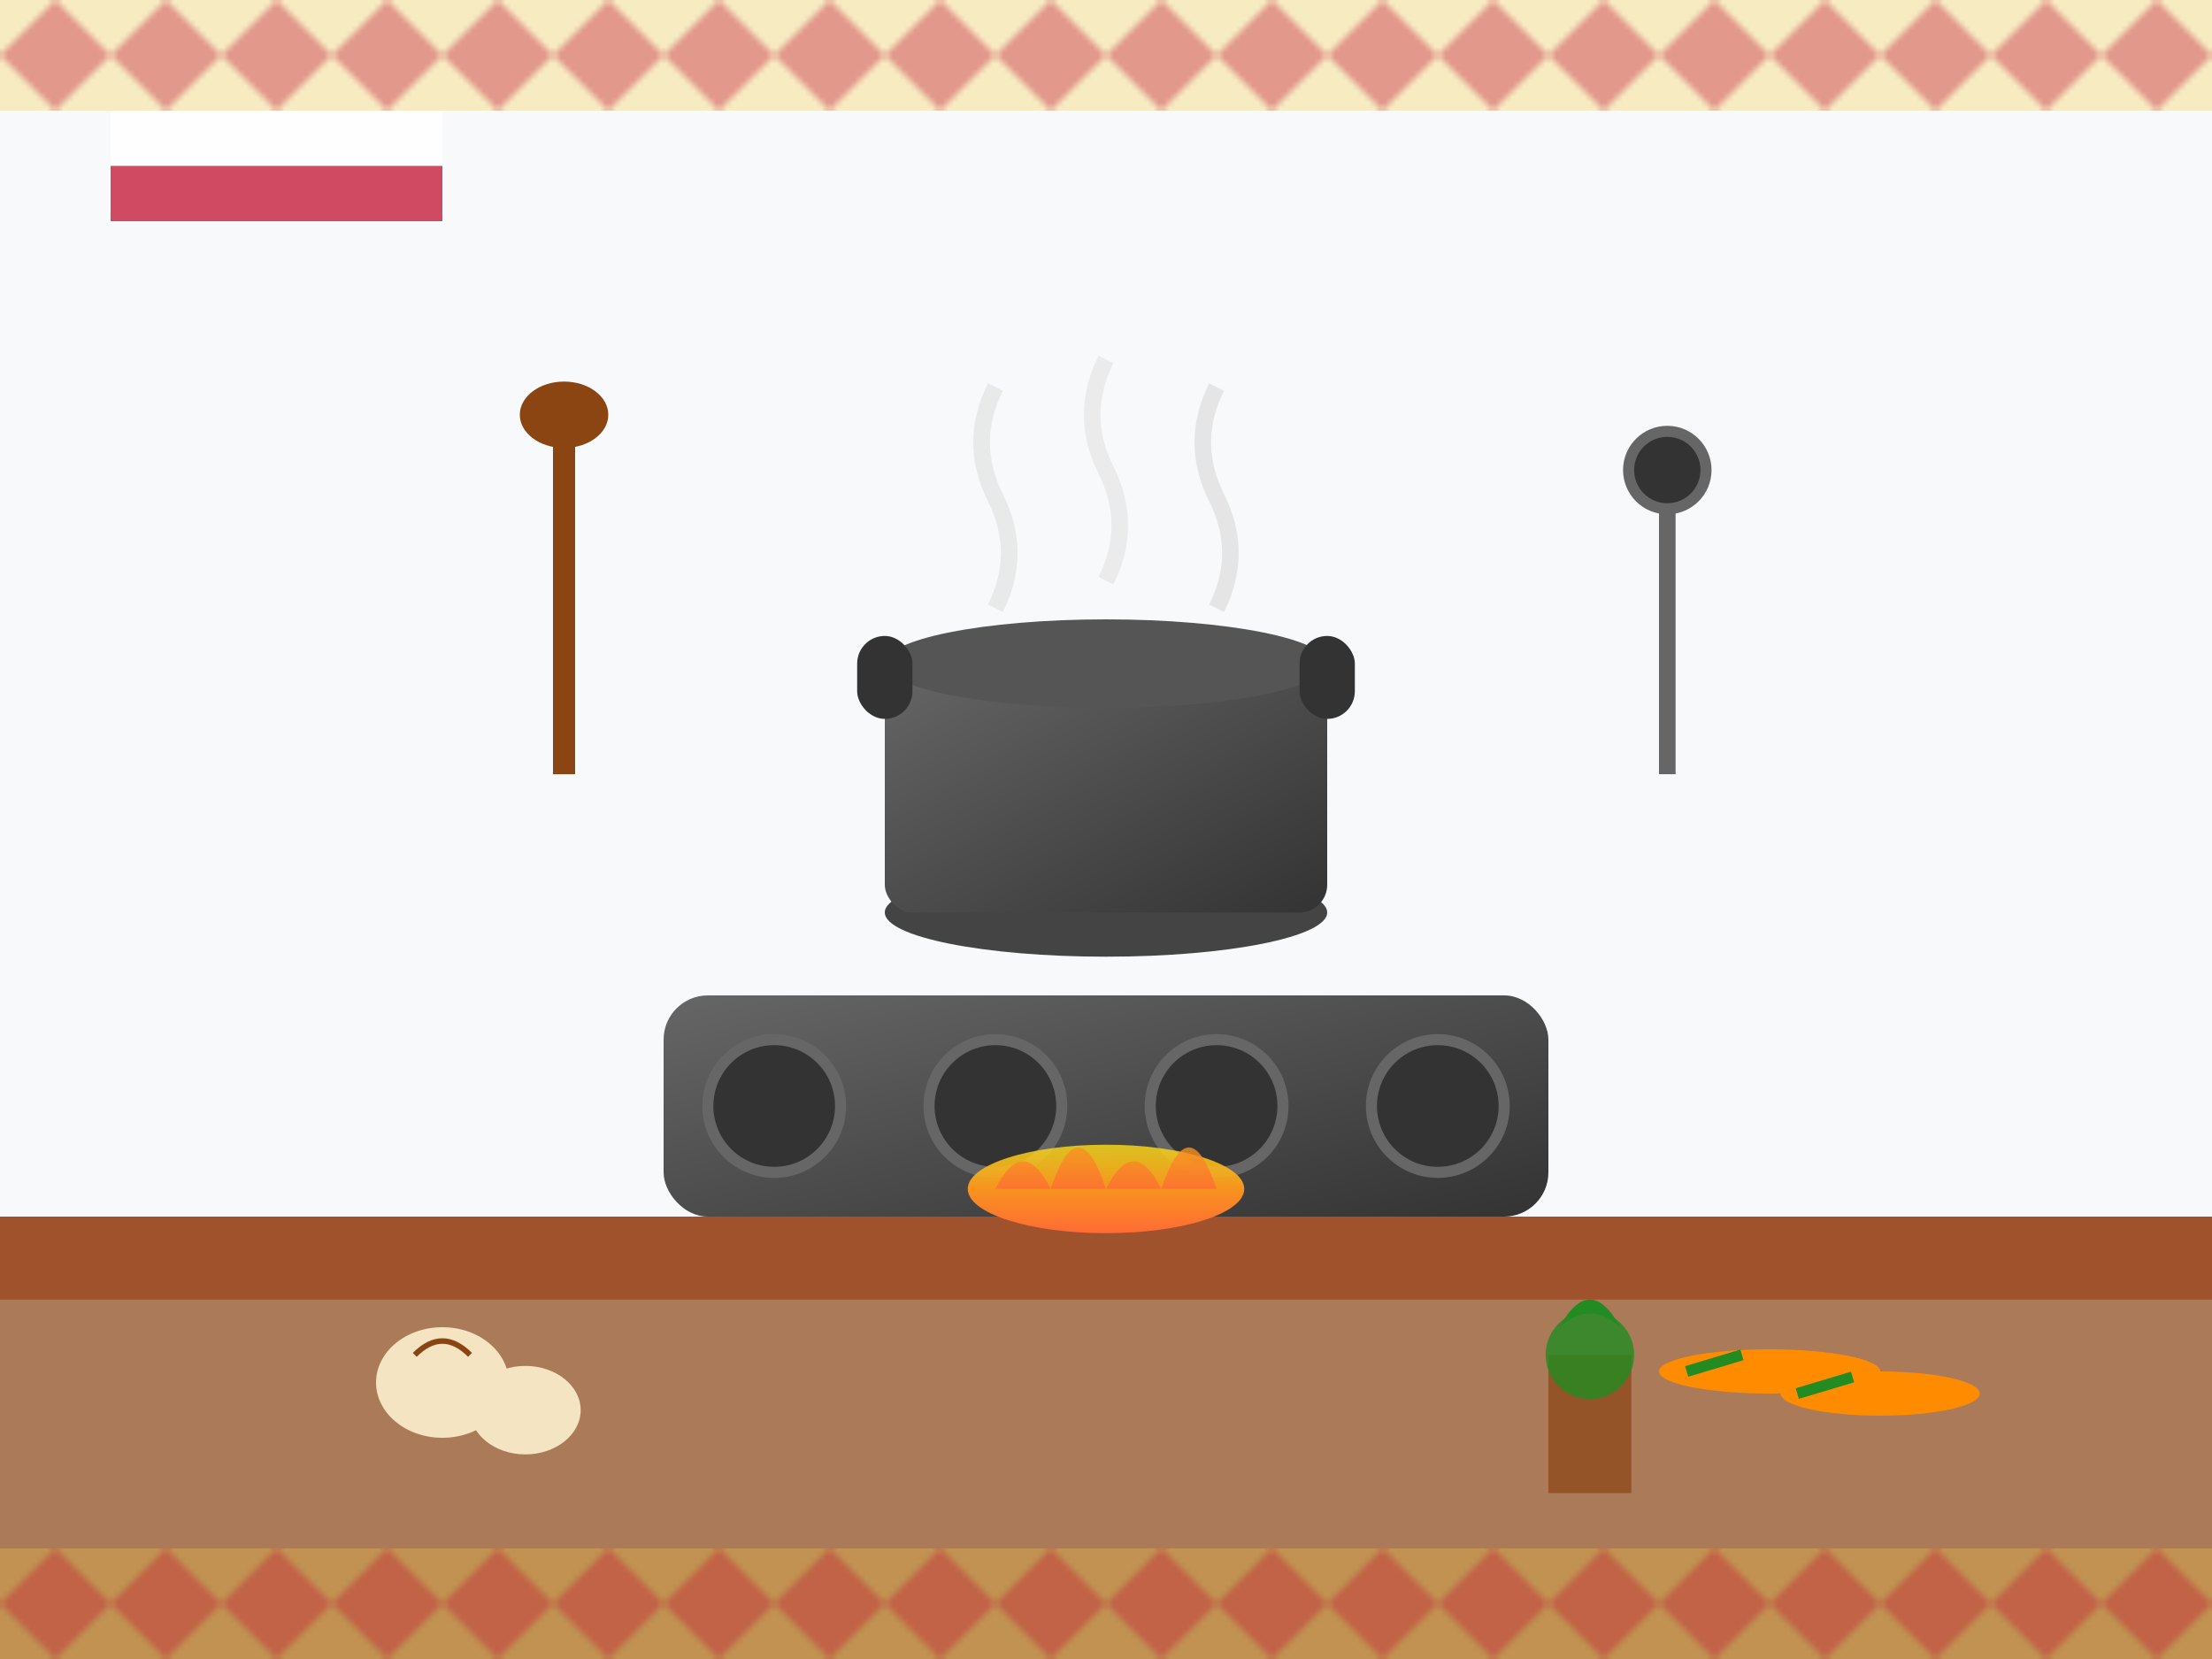 <svg xmlns="http://www.w3.org/2000/svg" viewBox="0 0 400 300" aria-labelledby="hero-title">
  <title id="hero-title">Gotowanie polskich potraw</title>
  <defs>
    <linearGradient id="potGradient" x1="0%" y1="0%" x2="100%" y2="100%">
      <stop offset="0%" style="stop-color:#666;stop-opacity:1" />
      <stop offset="100%" style="stop-color:#333;stop-opacity:1" />
    </linearGradient>
    <linearGradient id="flameGradient" x1="0%" y1="100%" x2="0%" y2="0%">
      <stop offset="0%" style="stop-color:#ff6b35;stop-opacity:1" />
      <stop offset="50%" style="stop-color:#f7931e;stop-opacity:1" />
      <stop offset="100%" style="stop-color:#ffde17;stop-opacity:0.8" />
    </linearGradient>
  </defs>
  
  <!-- Background -->
  <rect width="400" height="300" fill="#f8f9fa"/>
  
  <!-- Kitchen counter -->
  <rect x="0" y="220" width="400" height="80" fill="#8b4513" opacity="0.7"/>
  <rect x="0" y="220" width="400" height="15" fill="#a0522d"/>
  
  <!-- Stove -->
  <rect x="120" y="180" width="160" height="40" rx="8" fill="url(#potGradient)"/>
  <circle cx="140" cy="200" r="12" fill="#333" stroke="#666" stroke-width="2"/>
  <circle cx="180" cy="200" r="12" fill="#333" stroke="#666" stroke-width="2"/>
  <circle cx="220" cy="200" r="12" fill="#333" stroke="#666" stroke-width="2"/>
  <circle cx="260" cy="200" r="12" fill="#333" stroke="#666" stroke-width="2"/>
  
  <!-- Flames under pot -->
  <ellipse cx="200" cy="215" rx="25" ry="8" fill="url(#flameGradient)"/>
  <path d="M180 215 Q185 205, 190 215 Q195 200, 200 215 Q205 205, 210 215 Q215 200, 220 215" 
        fill="url(#flameGradient)" opacity="0.8"/>
  
  <!-- Large cooking pot -->
  <ellipse cx="200" cy="165" rx="40" ry="8" fill="#444"/>
  <rect x="160" y="120" width="80" height="45" rx="5" fill="url(#potGradient)"/>
  <ellipse cx="200" cy="120" rx="40" ry="8" fill="#555"/>
  <rect x="155" y="115" width="10" height="15" rx="5" fill="#333"/>
  <rect x="235" y="115" width="10" height="15" rx="5" fill="#333"/>
  
  <!-- Steam -->
  <path d="M180 110 Q185 100, 180 90 Q175 80, 180 70" stroke="#ddd" stroke-width="3" fill="none" opacity="0.6">
    <animate attributeName="opacity" values="0.6;0.3;0.6" dur="2s" repeatCount="indefinite"/>
  </path>
  <path d="M200 105 Q205 95, 200 85 Q195 75, 200 65" stroke="#ddd" stroke-width="3" fill="none" opacity="0.5">
    <animate attributeName="opacity" values="0.5;0.2;0.5" dur="1.5s" repeatCount="indefinite"/>
  </path>
  <path d="M220 110 Q225 100, 220 90 Q215 80, 220 70" stroke="#ddd" stroke-width="3" fill="none" opacity="0.7">
    <animate attributeName="opacity" values="0.7;0.4;0.7" dur="2.5s" repeatCount="indefinite"/>
  </path>
  
  <!-- Cooking utensils -->
  <!-- Wooden spoon -->
  <rect x="100" y="80" width="4" height="60" fill="#8b4513"/>
  <ellipse cx="102" cy="75" rx="8" ry="6" fill="#8b4513"/>
  
  <!-- Ladle -->
  <rect x="300" y="90" width="3" height="50" fill="#666"/>
  <circle cx="301.5" cy="85" r="8" fill="#666"/>
  <circle cx="301.5" cy="85" r="6" fill="#333"/>
  
  <!-- Ingredients on counter -->
  <!-- Onions -->
  <ellipse cx="80" cy="250" rx="12" ry="10" fill="#f4e4c1"/>
  <ellipse cx="95" cy="255" rx="10" ry="8" fill="#f4e4c1"/>
  <path d="M75 245 Q80 240, 85 245" stroke="#8b4513" stroke-width="1" fill="none"/>
  
  <!-- Carrots -->
  <ellipse cx="320" cy="248" rx="20" ry="4" fill="#ff8c00"/>
  <ellipse cx="340" cy="252" rx="18" ry="4" fill="#ff8c00"/>
  <path d="M305 248 L315 245" stroke="#228b22" stroke-width="2"/>
  <path d="M325 252 L335 249" stroke="#228b22" stroke-width="2"/>
  
  <!-- Herbs -->
  <g transform="translate(280, 230)">
    <rect x="0" y="15" width="15" height="25" fill="#8b4513" opacity="0.7"/>
    <circle cx="7.5" cy="15" r="8" fill="#228b22" opacity="0.8"/>
    <path d="M2 10 Q7.5 5, 13 10 Q7.5 0, 2 10" fill="#228b22"/>
  </g>
  
  <!-- Polish flag colors accent -->
  <rect x="20" y="20" width="60" height="20" fill="white" opacity="0.8"/>
  <rect x="20" y="30" width="60" height="10" fill="#c41e3a" opacity="0.8"/>
  
  <!-- Traditional Polish pattern border -->
  <pattern id="polishPattern" x="0" y="0" width="20" height="20" patternUnits="userSpaceOnUse">
    <rect width="20" height="20" fill="#f4c842" opacity="0.3"/>
    <path d="M0 10 L10 0 L20 10 L10 20 Z" fill="#c41e3a" opacity="0.4"/>
  </pattern>
  <rect x="0" y="0" width="400" height="20" fill="url(#polishPattern)"/>
  <rect x="0" y="280" width="400" height="20" fill="url(#polishPattern)"/>
</svg>
